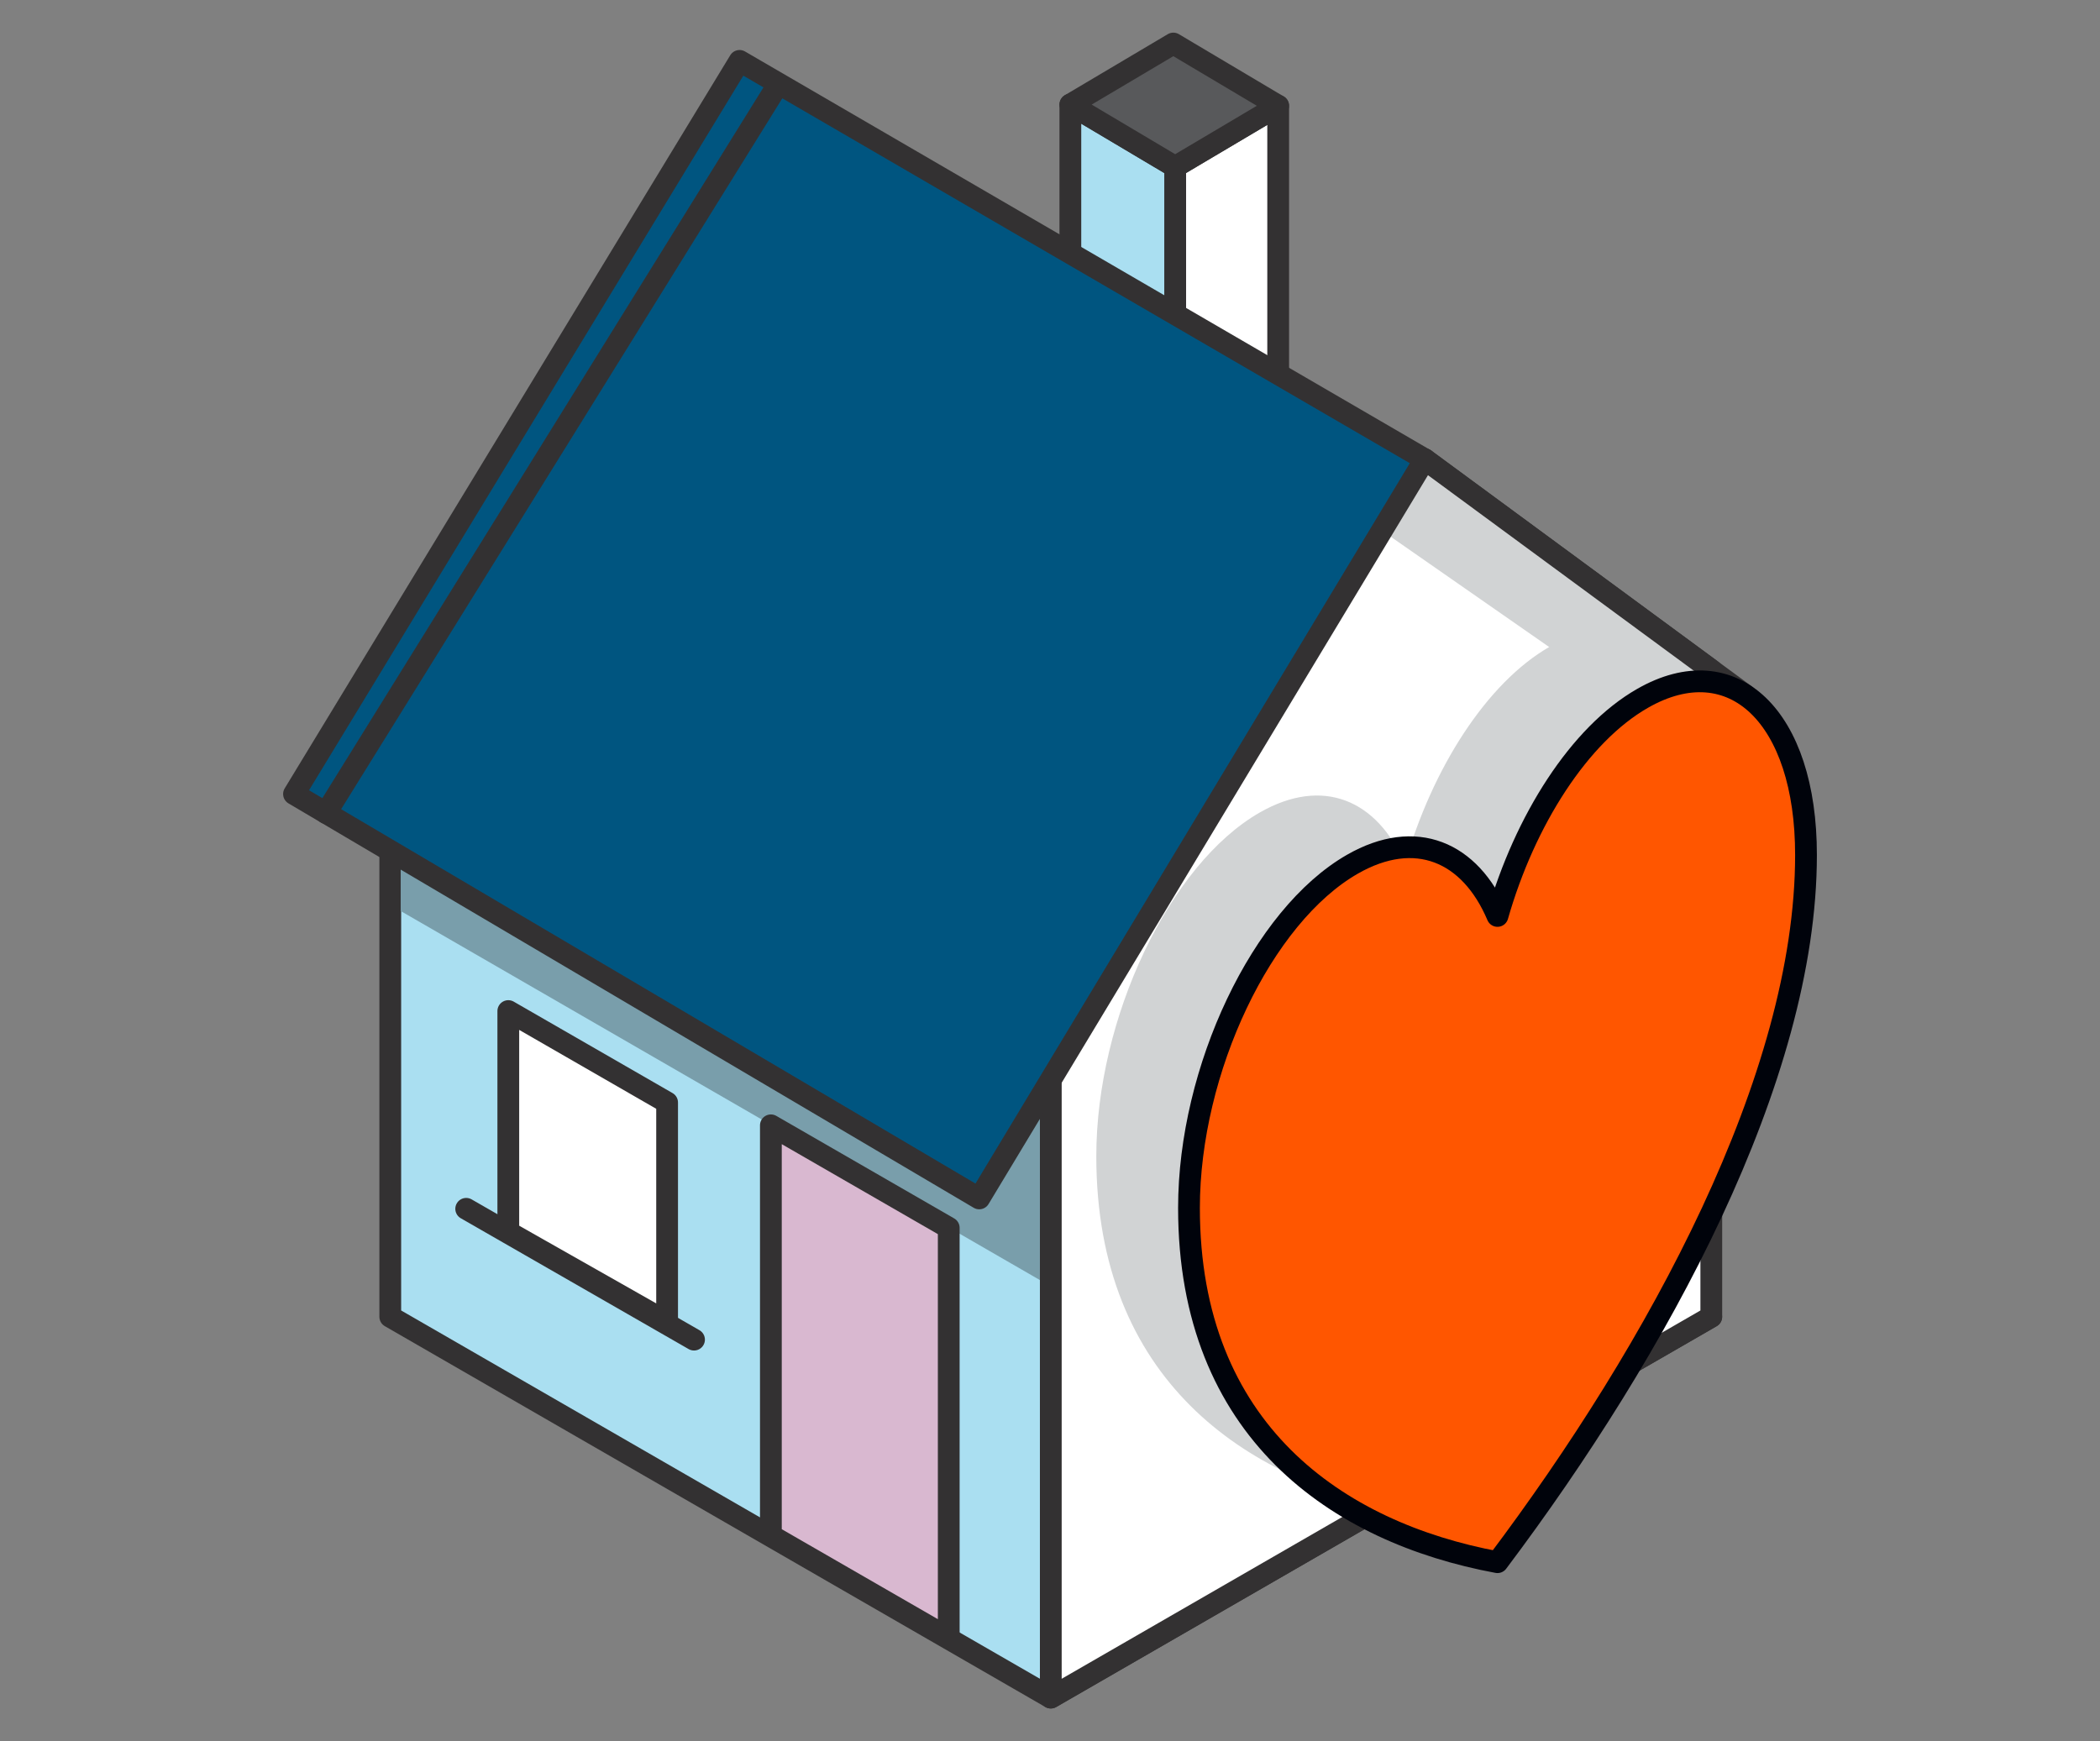 <svg width="82" height="68" viewBox="0 0 82 68" fill="none" xmlns="http://www.w3.org/2000/svg">
<rect x="0" y="0" width="82" height="68" fill="#808080" stroke="none"/>
<path d="M45.889 19.386L37.602 18.146L41.473 11.605L45.769 9.707L45.889 19.386Z" fill="#014560"/>
<path d="M49.91 14.853V4.131L45.889 6.515V19.077L49.91 14.853Z" fill="white" stroke="#333132" stroke-width="0.85" stroke-linecap="round" stroke-linejoin="round"/>
<path d="M45.887 6.516L41.795 4.084V16.686L45.887 19.079V6.516Z" fill="#AADFF1" stroke="#333132" stroke-width="0.85" stroke-linecap="round" stroke-linejoin="round"/>
<path d="M49.909 4.132L45.816 1.7L41.795 4.084L45.887 6.516L49.909 4.132Z" fill="#58595B" stroke="#333132" stroke-width="0.85" stroke-linecap="round" stroke-linejoin="round"/>
<path d="M15.239 51.425L41.03 66.299L66.82 51.425L15.239 26.428V51.425Z" fill="#AADFF1" stroke="#333132" stroke-width="0.85" stroke-linecap="round" stroke-linejoin="round"/>
<path d="M40.616 49.999L15.648 35.581V33.134L40.616 42.629V49.999Z" fill="#799EAB"/>
<path d="M41.031 41.301V66.3L66.822 51.426V26.17L55.638 17.941L41.031 41.301Z" fill="white" stroke="#333132" stroke-width="0.85" stroke-linecap="round" stroke-linejoin="round"/>
<path d="M60.516 25.255C58.053 26.662 55.919 30.017 54.854 33.753C53.786 31.236 51.652 30.323 49.191 31.732C45.666 33.748 42.808 39.759 42.808 45.157C42.808 53.862 48.597 57.832 54.854 58.992C61.11 50.675 66.9 40.082 66.9 31.376C66.9 25.983 64.041 23.237 60.516 25.255Z" fill="#D1D3D4"/>
<path d="M53.798 20.609L66.411 29.391V26.361L54.872 17.878L53.798 20.609Z" fill="#D1D3D4"/>
<path d="M38.237 46.804L55.636 17.939L28.878 2.378L11.48 31.01L38.237 46.804Z" fill="#005580" stroke="#333132" stroke-width="0.85" stroke-linecap="round" stroke-linejoin="round"/>
<path d="M37.046 63.972V47.953L30.101 43.949V59.968L37.046 63.972Z" fill="#D9B8D0" stroke="#333132" stroke-width="0.85" stroke-linecap="round" stroke-linejoin="round"/>
<path d="M68.167 27.159L55.638 17.941" stroke="#333132" stroke-width="0.85" stroke-linecap="round" stroke-linejoin="round"/>
<path d="M19.848 39.487V48.117L26.049 51.633V43.058L19.848 39.487Z" fill="white" stroke="#333132" stroke-width="0.85" stroke-linecap="round" stroke-linejoin="round"/>
<path d="M64.141 27.272C61.674 28.681 59.54 32.036 58.473 35.772C57.406 33.255 55.271 32.342 52.812 33.75C49.285 35.767 46.427 41.778 46.427 47.176C46.427 55.881 52.216 59.851 58.473 61.011C64.73 52.694 70.52 42.101 70.52 33.395C70.526 27.997 67.666 25.256 64.141 27.272Z" fill="#FF5600" stroke="#00030B" stroke-width="0.85" stroke-linecap="round" stroke-linejoin="round"/>
<path d="M12.729 31.749L30.32 3.4" stroke="#333132" stroke-width="0.85" stroke-linecap="round" stroke-linejoin="round"/>
<path d="M18.204 47.21L27.1 52.319" stroke="#333132" stroke-width="0.85" stroke-linecap="round" stroke-linejoin="round"/>
</svg>
